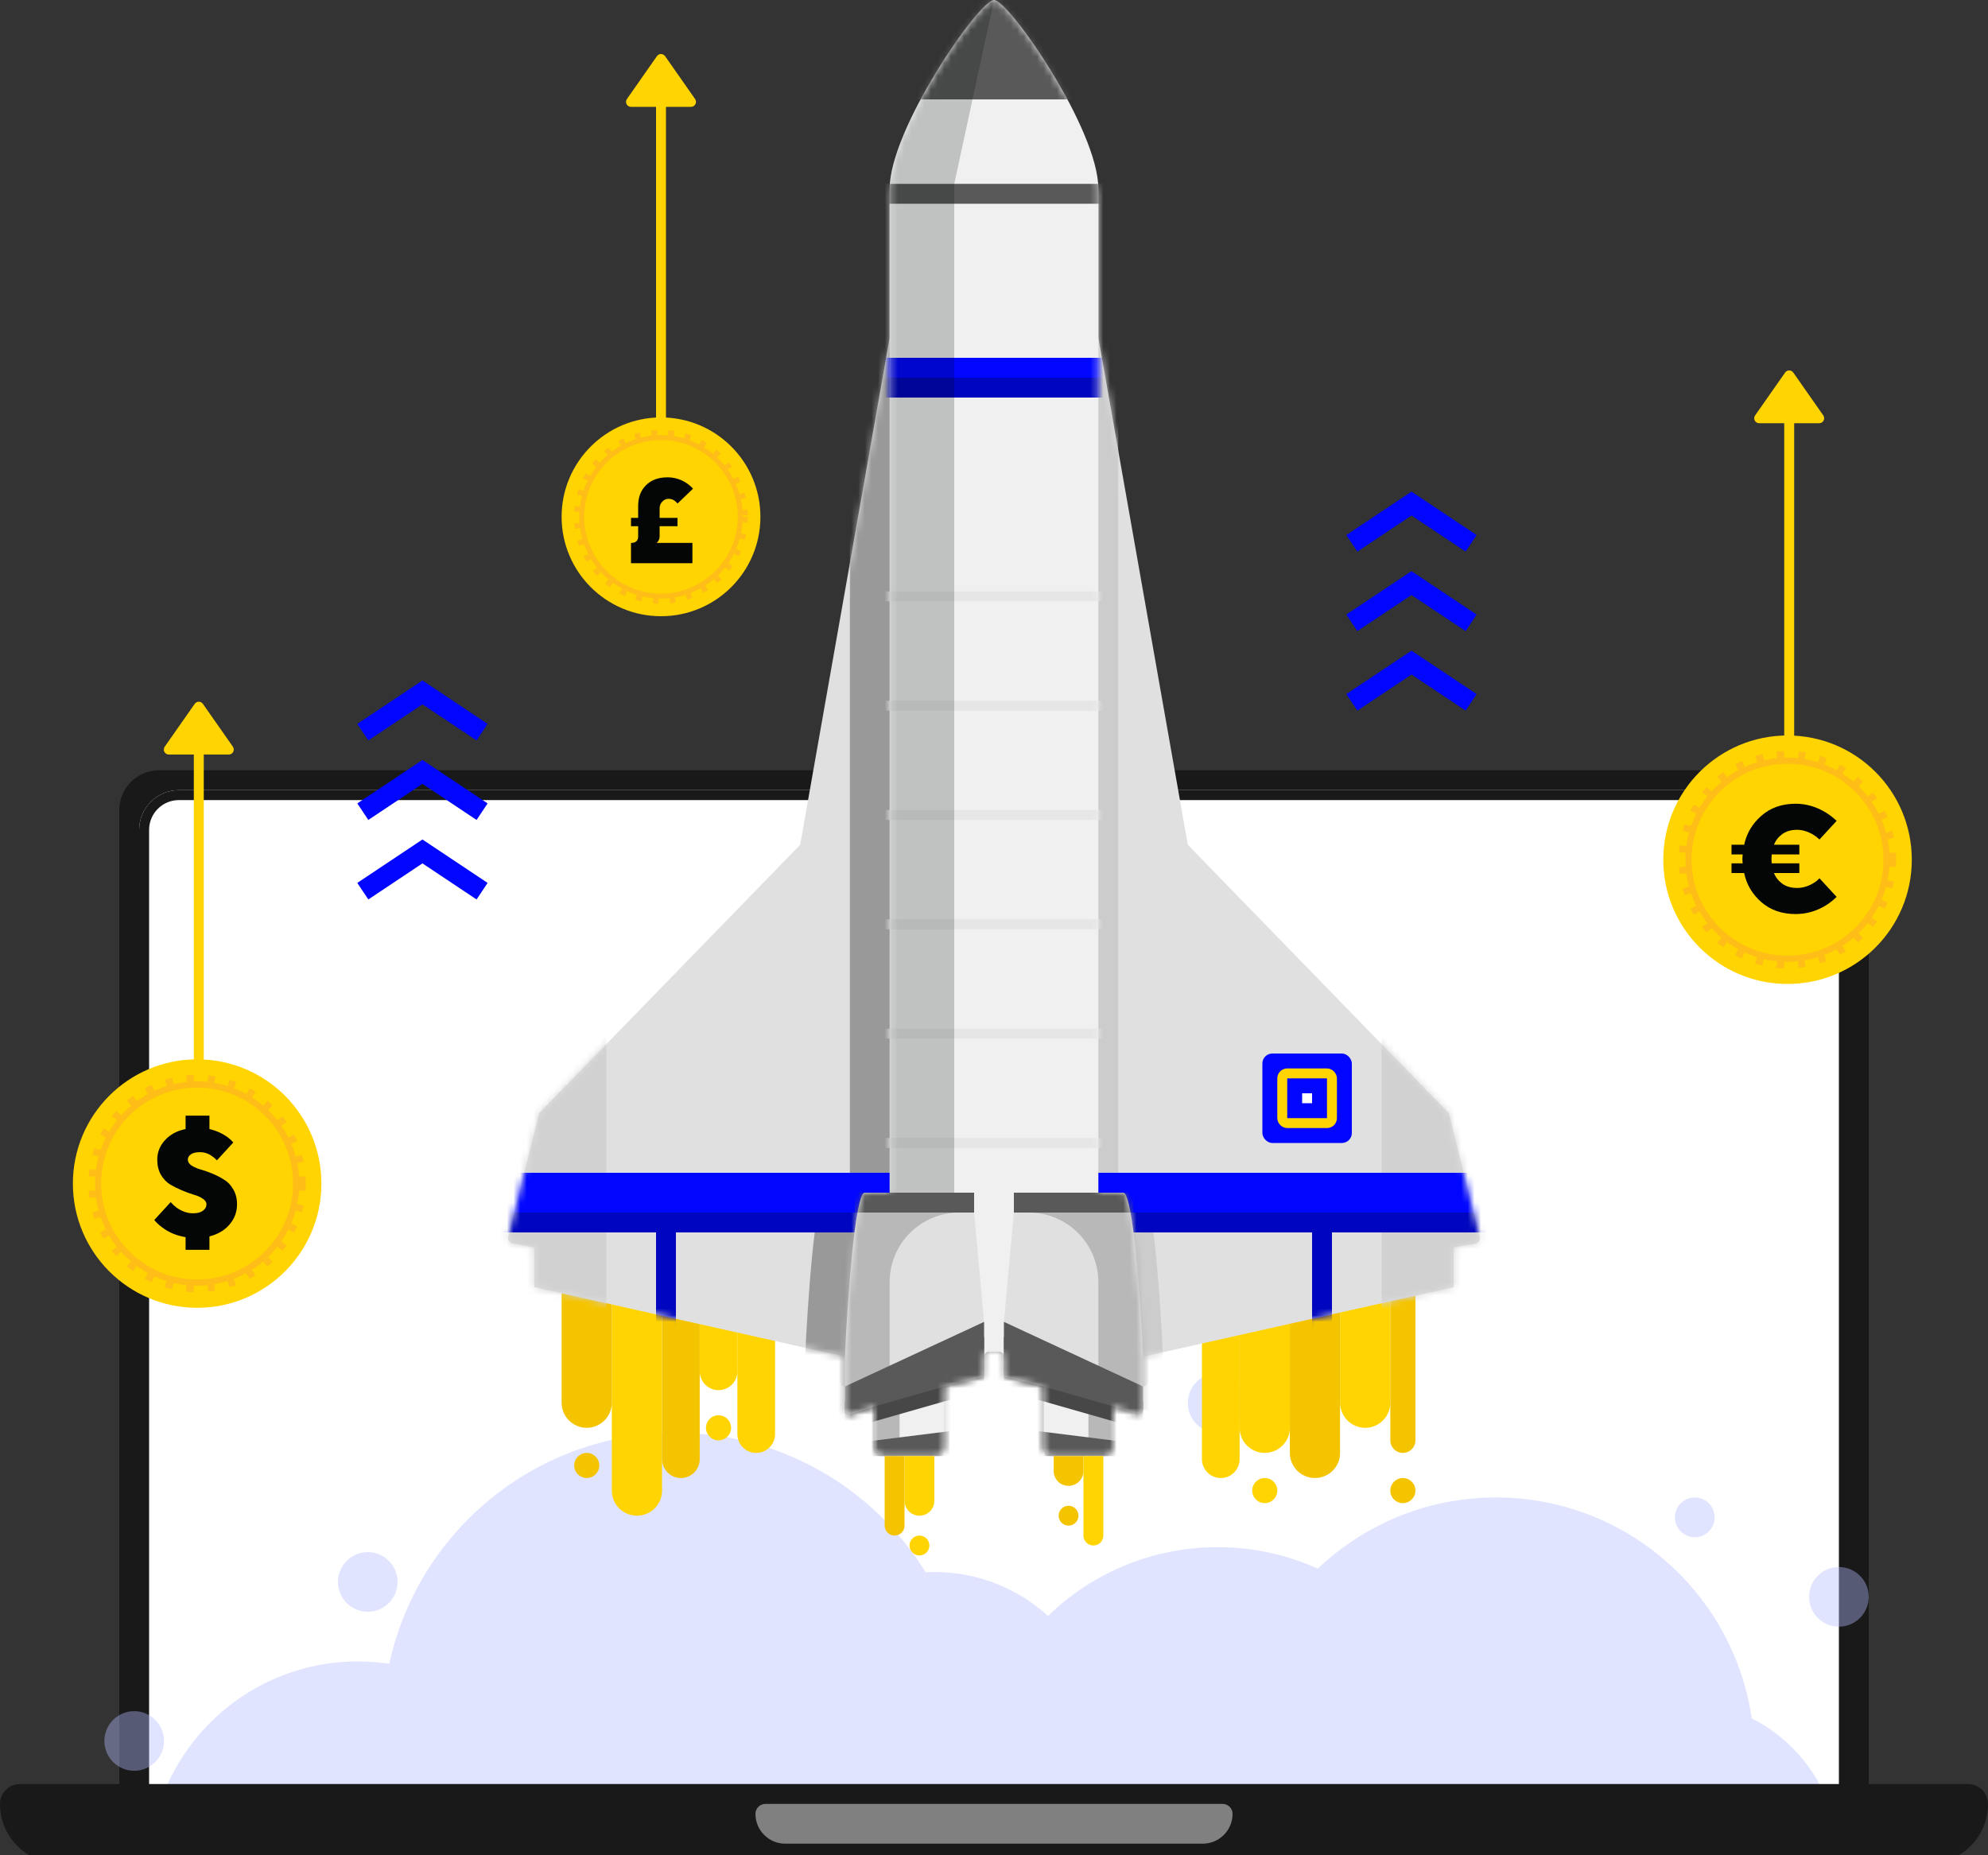 <svg width="300" height="280" viewBox="0 0 300 280" fill="none" xmlns="http://www.w3.org/2000/svg">
<rect x="0" y="0" width="300" height="280" fill="#333333" stroke="none"/>
<g clip-path="url(#clip0_3084_40443)">
<path d="M18.75 122.25C18.75 119.351 21.101 117 24 117H276C278.9 117 281.25 119.351 281.25 122.25V275.25C281.25 278.149 278.9 280.5 276 280.5H24C21.101 280.5 18.75 278.149 18.75 275.25V122.25Z" fill="#191919" stroke="#191919" stroke-width="1.5"/>
<path d="M21 125.25C21 121.936 23.686 119.25 27 119.25H273C276.314 119.25 279 121.936 279 125.25V275.25C279 278.564 276.314 281.25 273 281.25H27C23.686 281.25 21 278.564 21 275.25V125.25Z" fill="white"/>
<path d="M21.75 125.25C21.75 122.351 24.101 120 27 120H273C275.9 120 278.25 122.351 278.25 125.25V275.25C278.25 278.149 275.9 280.5 273 280.5H27C24.101 280.5 21.75 278.149 21.75 275.25V125.25Z" stroke="#191919" stroke-width="1.5"/>
<path opacity="0.4" fill-rule="evenodd" clip-rule="evenodd" d="M188.25 211.75C188.25 209.265 186.235 207.25 183.75 207.25C181.265 207.25 179.25 209.265 179.25 211.75C179.25 214.235 181.265 216.25 183.75 216.25C186.235 216.25 188.25 214.235 188.25 211.75ZM136.751 287.898C128.647 298.162 116.093 304.75 102 304.75C94.216 304.75 86.902 302.74 80.548 299.212C74.95 307.955 65.152 313.75 54 313.75C36.603 313.75 22.5 299.647 22.5 282.25C22.5 264.853 36.603 250.75 54 250.75C55.614 250.75 57.2 250.871 58.749 251.106C63.057 231.18 80.785 216.25 102 216.25C117.924 216.25 131.884 224.661 139.678 237.284C140.116 237.261 140.557 237.25 141 237.25C147.605 237.25 153.623 239.761 158.153 243.881C164.77 237.456 173.798 233.5 183.75 233.5C189.139 233.5 194.257 234.66 198.869 236.744C205.865 230.086 215.33 226 225.75 226C245.364 226 261.596 240.479 264.341 259.332C272.149 263.292 277.5 271.396 277.5 280.75C277.5 294.005 266.755 304.75 253.5 304.75C248.785 304.75 244.387 303.39 240.677 301.041C236.079 302.948 231.038 304 225.75 304C218.806 304 212.286 302.185 206.638 299.004C200.359 304.009 192.404 307 183.75 307C169.224 307 156.667 298.572 150.7 286.34C147.71 287.571 144.434 288.25 141 288.25C139.552 288.25 138.133 288.129 136.751 287.898ZM277.5 236.5C279.985 236.5 282 238.515 282 241C282 243.485 279.985 245.5 277.5 245.5C275.015 245.5 273 243.485 273 241C273 238.515 275.015 236.5 277.5 236.5ZM55.5 234.25C57.985 234.25 60 236.265 60 238.75C60 241.235 57.985 243.25 55.5 243.25C53.015 243.25 51 241.235 51 238.75C51 236.265 53.015 234.25 55.5 234.25ZM24.75 262.75C24.75 260.265 22.735 258.25 20.25 258.25C17.765 258.25 15.75 260.265 15.75 262.75C15.75 265.235 17.765 267.25 20.25 267.25C22.735 267.25 24.75 265.235 24.75 262.75ZM255.75 226C257.407 226 258.75 227.343 258.75 229C258.75 230.657 257.407 232 255.75 232C254.093 232 252.75 230.657 252.75 229C252.75 227.343 254.093 226 255.75 226Z" fill="#B3BDFF"/>
<path d="M0.75 272.25C0.75 271.007 1.757 270 3 270H297C298.243 270 299.25 271.007 299.25 272.25C299.25 276.806 295.556 280.5 291 280.5H9C4.444 280.5 0.75 276.806 0.75 272.25Z" fill="#191919" stroke="#191919" stroke-width="1.5"/>
<path d="M114 273.75C114 272.922 114.672 272.25 115.5 272.25H184.5C185.328 272.25 186 272.922 186 273.75C186 276.235 183.985 278.25 181.5 278.25H118.5C116.015 278.25 114 276.235 114 273.75Z" fill="#808080"/>
<path d="M54.75 110.5L63.75 104.5L72.75 110.5" stroke="#0006FF" stroke-width="3"/>
<path d="M54.75 122.5L63.75 116.5L72.75 122.5" stroke="#0006FF" stroke-width="3"/>
<path d="M54.75 134.5L63.75 128.5L72.75 134.5" stroke="#0006FF" stroke-width="3"/>
<path d="M204 82L213 76L222 82" stroke="#0006FF" stroke-width="3"/>
<path d="M204 94L213 88L222 94" stroke="#0006FF" stroke-width="3"/>
<path d="M204 106L213 100L222 106" stroke="#0006FF" stroke-width="3"/>
<path d="M92.326 192.75H99.905V224.961C99.905 227.053 98.209 228.75 96.116 228.75C94.023 228.75 92.326 227.053 92.326 224.961V192.75Z" fill="#FFD400"/>
<path d="M84.75 192.75H92.329V211.697C92.329 213.79 90.632 215.487 88.54 215.487C86.447 215.487 84.75 213.79 84.75 211.697V192.75Z" fill="#F5C400"/>
<circle cx="108.43" cy="215.487" r="1.895" fill="#FFD400"/>
<circle cx="88.543" cy="221.17" r="1.895" fill="#F5C400"/>
<path d="M111.275 192.75H116.96V216.434C116.96 218.004 115.687 219.276 114.117 219.276C112.548 219.276 111.275 218.004 111.275 216.434V192.75Z" fill="#FFD400"/>
<path d="M105.592 192.75H111.276V206.961C111.276 208.53 110.004 209.803 108.434 209.803C106.864 209.803 105.592 208.53 105.592 206.961V192.75Z" fill="#FFD400"/>
<path d="M99.908 192.75H105.592V220.224C105.592 221.793 104.32 223.066 102.75 223.066C101.181 223.066 99.908 221.793 99.908 220.224V192.75Z" fill="#F5C400"/>
<path d="M209.806 192.75H202.227V211.697C202.227 213.79 203.923 215.487 206.016 215.487C208.109 215.487 209.806 213.79 209.806 211.697V192.75Z" fill="#FFD400"/>
<path d="M213.597 192.75H209.807V217.382C209.807 218.428 210.656 219.276 211.702 219.276C212.748 219.276 213.597 218.428 213.597 217.382V192.75Z" fill="#F5C400"/>
<path d="M202.224 192.75H194.645V219.276C194.645 221.369 196.341 223.066 198.434 223.066C200.527 223.066 202.224 221.369 202.224 219.276V192.75Z" fill="#F5C400"/>
<circle cx="211.7" cy="224.961" r="1.895" fill="#F5C400"/>
<circle cx="190.859" cy="224.961" r="1.895" fill="#FFD400"/>
<path d="M194.647 192.75H187.069V215.487C187.069 217.58 188.765 219.276 190.858 219.276C192.951 219.276 194.647 217.58 194.647 215.487V192.75Z" fill="#FFD400"/>
<path d="M187.065 192.75H181.381V220.224C181.381 221.793 182.654 223.066 184.223 223.066C185.793 223.066 187.065 221.793 187.065 220.224V192.75Z" fill="#FFD400"/>
<path d="M134.25 51V28.5H165.75V51L179.25 127.5L218.625 168L223.306 186.723C223.411 187.144 223.139 187.566 222.712 187.643L219.375 188.25V194.25L172.5 204.75V212.709C172.5 213.221 171.998 213.583 171.513 213.421L168 212.25V218.25C168 219.078 167.328 219.75 166.5 219.75H159C158.172 219.75 157.5 219.078 157.5 218.25V209.25L151.5 207.75V204.75C151.5 204.336 151.164 204 150.75 204H150H149.25C148.836 204 148.5 204.336 148.5 204.75V207.75L142.5 209.25V218.25C142.5 219.078 141.828 219.75 141 219.75H133.5C132.672 219.75 132 219.078 132 218.25V212.25L128.487 213.421C128.002 213.583 127.5 213.221 127.5 212.709V204.75L80.625 194.25V188.25L77.288 187.643C76.861 187.566 76.589 187.144 76.694 186.723L81.375 168L120.75 127.5L134.25 51Z" fill="#E0E0E0"/>
<mask id="mask0_3084_40443" style="mask-type:alpha" maskUnits="userSpaceOnUse" x="76" y="28" width="148" height="192">
<path d="M134.25 51V28.5H165.75V51L179.25 127.5L218.625 168L223.306 186.723C223.411 187.144 223.139 187.566 222.712 187.643L219.375 188.25V194.25L172.5 204.75V212.709C172.5 213.221 171.998 213.583 171.513 213.421L168 212.25V218.25C168 219.078 167.328 219.75 166.5 219.75H159C158.172 219.75 157.5 219.078 157.5 218.25V209.25L151.5 207.75V204.75C151.5 204.336 151.164 204 150.75 204H150H149.25C148.836 204 148.5 204.336 148.5 204.75V207.75L142.5 209.25V218.25C142.5 219.078 141.828 219.75 141 219.75H133.5C132.672 219.75 132 219.078 132 218.25V212.25L128.487 213.421C128.002 213.583 127.5 213.221 127.5 212.709V204.75L80.625 194.25V188.25L77.288 187.643C76.861 187.566 76.589 187.144 76.694 186.723L81.375 168L120.75 127.5L134.25 51Z" fill="#595959"/>
</mask>
<g mask="url(#mask0_3084_40443)">
<rect x="190.5" y="159" width="13.5" height="13.5" rx="1.5" fill="#0006FF"/>
<rect x="193.5" y="162" width="7.5" height="7.5" rx="0.75" stroke="#FFD400" stroke-width="1.5"/>
<rect x="196.5" y="165" width="1.5" height="1.5" fill="white"/>
<path d="M175.5 212.709V204.75C175.125 196.5 174 180 172.5 180H168.75V28.5C168.75 19.5 155.25 0 153 0C150.75 0 137.25 19.5 137.25 28.5V180H133.5C132 180 130.875 196.5 130.5 204.75V212.709C130.5 213.221 131.002 213.583 131.487 213.421L135 212.25V218.25C135 219.078 135.672 219.75 136.5 219.75H144C144.828 219.75 145.5 219.078 145.5 218.25V209.25L151.5 207.75V204.75C151.5 204.336 151.836 204 152.25 204H153H153.75C154.164 204 154.5 204.336 154.5 204.75V207.75L160.5 209.25V218.25C160.5 219.078 161.172 219.75 162 219.75H169.5C170.328 219.75 171 219.078 171 218.25V212.25L174.513 213.421C174.998 213.583 175.5 213.221 175.5 212.709Z" fill="#CCCCCC"/>
<path d="M121.5 212.709V204.75C121.875 196.5 123 180 124.5 180H128.25V28.5C128.25 19.5 141.75 0 144 0C146.25 0 159.75 19.5 159.75 28.5V180H163.5C165 180 166.125 196.5 166.5 204.75V212.709C166.5 213.221 165.998 213.583 165.513 213.421L162 212.25V218.25C162 219.078 161.328 219.75 160.5 219.75H153C152.172 219.75 151.5 219.078 151.5 218.25V209.25L145.5 207.75V204.75C145.5 204.336 145.164 204 144.75 204H144H143.25C142.836 204 142.5 204.336 142.5 204.75V207.75L136.5 209.25V218.25C136.5 219.078 135.828 219.75 135 219.75H127.5C126.672 219.75 126 219.078 126 218.25V212.25L122.487 213.421C122.002 213.583 121.5 213.221 121.5 212.709Z" fill="#999999"/>
<path d="M208.5 153.75H238.5V201.75H208.5V153.75Z" fill="#D1D1D1"/>
<path d="M61.5 153.75H91.5V201.75H61.5V153.75Z" fill="#D1D1D1"/>
<rect x="75.75" y="177" width="148.5" height="9" fill="#0006FF"/>
<rect x="75.75" y="183" width="148.5" height="3" fill="#0005BF"/>
<rect x="198" y="186" width="3" height="15" fill="#0005BF"/>
<rect x="99" y="186" width="3" height="15" fill="#0005BF"/>
</g>
<path d="M127.5 212.709V204.75C127.875 196.5 129 180 130.5 180H134.25V28.5C134.25 19.5 147.75 0 150 0C152.25 0 165.75 19.5 165.75 28.5V180H169.5C171 180 172.125 196.5 172.5 204.75V212.709C172.5 213.221 171.998 213.583 171.513 213.421L168 212.25V218.25C168 219.078 167.328 219.75 166.5 219.75H159C158.172 219.75 157.5 219.078 157.5 218.25V209.25L151.5 207.75V204.75C151.5 204.336 151.164 204 150.75 204H150H149.25C148.836 204 148.5 204.336 148.5 204.75V207.75L142.5 209.25V218.25C142.5 219.078 141.828 219.75 141 219.75H133.5C132.672 219.75 132 219.078 132 218.25V212.25L128.487 213.421C128.002 213.583 127.5 213.221 127.5 212.709Z" fill="#F0F0F0"/>
<mask id="mask1_3084_40443" style="mask-type:alpha" maskUnits="userSpaceOnUse" x="127" y="0" width="46" height="220">
<path d="M127.5 212.709V204.75C127.875 196.5 129 180 130.5 180H134.25V28.5C134.25 19.5 147.75 0 150 0C152.25 0 165.75 19.5 165.75 28.5V180H169.5C171 180 172.125 196.5 172.5 204.75V212.709C172.5 213.221 171.998 213.583 171.513 213.421L168 212.25V218.25C168 219.078 167.328 219.75 166.5 219.75H159C158.172 219.75 157.5 219.078 157.5 218.25V209.25L151.5 207.75V204.75C151.5 204.336 151.164 204 150.75 204H150H149.25C148.836 204 148.5 204.336 148.5 204.75V207.75L142.5 209.25V218.25C142.5 219.078 141.828 219.75 141 219.75H133.5C132.672 219.75 132 219.078 132 218.25V212.25L128.487 213.421C128.002 213.583 127.5 213.221 127.5 212.709Z" fill="#040505"/>
</mask>
<g mask="url(#mask1_3084_40443)">
<path d="M172.5 212.709V209.25L170.25 183H153L151.5 199.5V207.75L157.5 209.25L168 212.25L171.513 213.421C171.998 213.583 172.5 213.221 172.5 212.709Z" fill="#E0E0E0"/>
<path d="M173.25 208.5V183H155.25C161.049 183 165.75 187.701 165.75 193.5V204V207.75L171.75 209.25H172.5C172.914 209.25 173.25 208.914 173.25 208.5Z" fill="#B8B8B8"/>
<path d="M164.25 212.25H168.75V219.75H164.25V212.25Z" fill="#B8B8B8"/>
<path d="M172.5 214.959V211.5L151.5 201.75V206.25V210L157.5 211.5L168 214.5L171.513 215.671C171.998 215.833 172.5 215.471 172.5 214.959Z" fill="#474747"/>
<path d="M172.5 212.709V209.25L151.5 199.5V204V207.75L157.5 209.25L168 212.25L171.513 213.421C171.998 213.583 172.5 213.221 172.5 212.709Z" fill="#595959"/>
<path d="M156.75 216L168.75 217.5V219.75H156.75V216Z" fill="#595959"/>
<path d="M127.5 212.709V209.25L129.75 183H147L148.5 199.5V207.75L142.5 209.25L132 212.25L128.487 213.421C128.002 213.583 127.5 213.221 127.5 212.709Z" fill="#E0E0E0"/>
<path d="M126.75 208.5V183H144.75C138.951 183 134.25 187.701 134.25 193.5V204V207.75L128.25 209.25H127.5C127.086 209.25 126.75 208.914 126.75 208.5Z" fill="#B8B8B8"/>
<path d="M131.25 212.25H135.75V219.75H131.25V212.25Z" fill="#B8B8B8"/>
<path d="M143.25 216L131.25 217.5V219.75H143.25V216Z" fill="#595959"/>
<path d="M127.5 214.959V211.5L148.5 201.75V206.25V210L142.5 211.5L132 214.5L128.487 215.671C128.002 215.833 127.5 215.471 127.5 214.959Z" fill="#474747"/>
<path d="M127.5 212.709V209.25L148.5 199.5V204V207.75L142.5 209.25L132 212.25L128.487 213.421C128.002 213.583 127.5 213.221 127.5 212.709Z" fill="#595959"/>
<rect x="129" y="180" width="18" height="3" fill="#595959"/>
<rect x="153" y="180" width="18" height="3" fill="#595959"/>
<rect x="132" y="89.25" width="36" height="1.5" fill="#E6E6E6"/>
<rect x="132" y="105.75" width="36" height="1.5" fill="#E6E6E6"/>
<rect x="132" y="122.25" width="36" height="1.5" fill="#E6E6E6"/>
<rect x="132" y="138.75" width="36" height="1.5" fill="#E6E6E6"/>
<rect x="132" y="155.25" width="36" height="1.5" fill="#E6E6E6"/>
<rect x="132" y="171.75" width="36" height="1.5" fill="#E6E6E6"/>
<rect x="132.75" y="54" width="34.5" height="6" fill="#0006FF"/>
<rect x="132.75" y="57" width="34.5" height="3" fill="#0005BF"/>
<rect x="112.5" y="27.75" width="75" height="3" fill="#595959"/>
<rect x="138" width="24" height="15" fill="#595959"/>
<path opacity="0.2" d="M134.25 28.5V180H144V27.75L150 0C147.75 0 134.25 19.5 134.25 28.5Z" fill="#040505"/>
</g>
<path d="M159 219.75H163.5V222C163.5 223.243 162.493 224.25 161.25 224.25C160.007 224.25 159 223.243 159 222V219.75Z" fill="#F5C400"/>
<circle cx="161.25" cy="228.75" r="1.5" fill="#F5C400"/>
<path d="M163.5 219.75H166.5V231.75C166.5 232.578 165.828 233.25 165 233.25C164.172 233.25 163.5 232.578 163.5 231.75V219.75Z" fill="#FFD400"/>
<path d="M133.5 219.75H136.5V230.25C136.5 231.078 135.828 231.75 135 231.75C134.172 231.75 133.5 231.078 133.5 230.25V219.75Z" fill="#F5C400"/>
<path d="M136.5 219.75H141V226.5C141 227.743 139.993 228.75 138.75 228.75C137.507 228.75 136.5 227.743 136.5 226.5V219.75Z" fill="#FFD400"/>
<circle cx="138.75" cy="233.25" r="1.5" fill="#FFD400"/>
<circle cx="29.75" cy="178.625" r="18.75" fill="#FFD400"/>
<path d="M43.812 178.625C43.812 180.472 43.449 182.3 42.742 184.006C42.035 185.713 40.999 187.263 39.694 188.569C38.388 189.875 36.838 190.91 35.132 191.617C33.425 192.324 31.597 192.688 29.75 192.687C27.903 192.687 26.075 192.324 24.369 191.617C22.662 190.91 21.112 189.875 19.806 188.569C18.5 187.263 17.465 185.713 16.758 184.006C16.051 182.3 15.688 180.472 15.688 178.625C15.688 176.778 16.051 174.95 16.758 173.244C17.465 171.537 18.5 169.987 19.806 168.681C21.112 167.375 22.662 166.34 24.369 165.633C26.075 164.926 27.903 164.562 29.75 164.563C31.597 164.563 33.425 164.926 35.132 165.633C36.838 166.34 38.388 167.375 39.694 168.681C40.999 169.987 42.035 171.537 42.742 173.244C43.449 174.95 43.812 176.778 43.812 178.625L43.812 178.625Z" stroke="#FFBE17" stroke-width="4.688" stroke-dasharray="0.94 1.88"/>
<circle cx="29.747" cy="178.624" r="14.948" fill="#FFD400" stroke="#FFBE17" stroke-width="0.938"/>
<path d="M23.281 184.125L25.756 181.425C26.026 181.74 26.334 182.025 26.679 182.28C27.474 182.835 28.291 183.112 29.131 183.112C29.776 183.112 30.271 182.985 30.616 182.73C30.976 182.46 31.156 182.137 31.156 181.762C31.156 181.432 30.969 181.147 30.594 180.907C30.234 180.652 29.776 180.45 29.221 180.3C28.681 180.135 28.089 179.917 27.444 179.647C26.799 179.377 26.199 179.077 25.644 178.747C25.104 178.402 24.646 177.915 24.271 177.285C23.911 176.64 23.731 175.882 23.731 175.013C23.731 173.887 24.129 172.897 24.924 172.042C25.734 171.187 26.761 170.64 28.006 170.4V168.375H31.606V170.4C32.596 170.625 33.504 171.03 34.329 171.615C34.659 171.855 34.951 172.125 35.206 172.425L32.731 175.125C32.521 174.885 32.289 174.682 32.034 174.517C31.479 174.097 30.849 173.887 30.144 173.887C29.559 173.887 29.109 174 28.794 174.225C28.494 174.435 28.344 174.697 28.344 175.013C28.344 175.342 28.524 175.635 28.884 175.89C29.259 176.13 29.716 176.332 30.256 176.497C30.811 176.647 31.411 176.857 32.056 177.127C32.701 177.397 33.294 177.705 33.834 178.05C34.389 178.38 34.846 178.867 35.206 179.512C35.581 180.142 35.769 180.892 35.769 181.762C35.769 182.902 35.394 183.915 34.644 184.8C33.909 185.67 32.896 186.27 31.606 186.6V188.625H28.006V186.713C26.626 186.488 25.434 185.985 24.429 185.205C23.979 184.875 23.596 184.515 23.281 184.125Z" fill="#040505"/>
<circle cx="99.75" cy="78" r="15" fill="#FFD400"/>
<path d="M111 78C111 79.477 110.709 80.94 110.144 82.305C109.578 83.67 108.75 84.91 107.705 85.955C106.66 87 105.42 87.828 104.055 88.394C102.69 88.959 101.227 89.25 99.75 89.25C98.273 89.25 96.81 88.959 95.445 88.394C94.08 87.828 92.84 87 91.795 85.955C90.75 84.91 89.922 83.67 89.356 82.305C88.791 80.94 88.5 79.477 88.5 78C88.5 76.523 88.791 75.06 89.356 73.695C89.922 72.33 90.75 71.09 91.795 70.045C92.84 69 94.08 68.172 95.445 67.606C96.81 67.041 98.273 66.75 99.75 66.75C101.227 66.75 102.69 67.041 104.055 67.606C105.42 68.172 106.66 69 107.705 70.045C108.75 71.09 109.578 72.33 110.144 73.695C110.709 75.06 111 76.523 111 78L111 78Z" stroke="#FFBE17" stroke-width="3.75" stroke-dasharray="0.75 1.5"/>
<circle cx="99.749" cy="77.999" r="11.958" fill="#FFD400" stroke="#FFBE17" stroke-width="0.75"/>
<path d="M95.22 85V81.94C95.94 81.94 96.3 81.61 96.3 80.95V79.42H95.22V78.16H96.3V76.36C96.3 75.052 96.696 74.008 97.488 73.228C98.292 72.436 99.366 72.04 100.71 72.04C101.766 72.04 102.726 72.328 103.59 72.904C103.986 73.168 104.316 73.45 104.58 73.75L102.24 76C102.156 75.88 102.042 75.76 101.898 75.64C101.61 75.4 101.274 75.28 100.89 75.28C100.53 75.28 100.212 75.424 99.936 75.712C99.672 75.988 99.54 76.324 99.54 76.72V78.16H102.24V79.42H99.54V80.95C99.54 81.238 99.462 81.484 99.306 81.688C99.246 81.784 99.174 81.868 99.09 81.94H104.49V85H95.22Z" fill="#040505"/>
<circle cx="269.75" cy="129.75" r="18.75" fill="#FFD400"/>
<path d="M283.812 129.75C283.812 131.597 283.449 133.425 282.742 135.131C282.035 136.838 281 138.388 279.694 139.694C278.388 141 276.838 142.035 275.131 142.742C273.425 143.449 271.597 143.813 269.75 143.812C267.903 143.812 266.075 143.449 264.369 142.742C262.662 142.035 261.112 141 259.806 139.694C258.5 138.388 257.465 136.838 256.758 135.131C256.051 133.425 255.687 131.597 255.688 129.75C255.688 127.903 256.051 126.075 256.758 124.369C257.465 122.662 258.5 121.112 259.806 119.806C261.112 118.5 262.662 117.465 264.369 116.758C266.075 116.051 267.903 115.687 269.75 115.688C271.597 115.688 273.425 116.051 275.131 116.758C276.838 117.465 278.388 118.5 279.694 119.806C281 121.112 282.035 122.662 282.742 124.369C283.449 126.075 283.813 127.903 283.812 129.75L283.812 129.75Z" stroke="#FFBE17" stroke-width="4.688" stroke-dasharray="0.94 1.88"/>
<circle cx="269.747" cy="129.749" r="14.948" fill="#FFD400" stroke="#FFBE17" stroke-width="0.938"/>
<path d="M261.294 131.762V130.3H262.981C262.966 130.255 262.959 130.187 262.959 130.097C262.944 129.992 262.936 129.835 262.936 129.625C262.936 129.415 262.944 129.257 262.959 129.152C262.959 129.062 262.966 128.995 262.981 128.95H261.294V127.487H263.206C263.566 125.777 264.429 124.322 265.794 123.122C267.174 121.907 268.899 121.3 270.969 121.3C272.544 121.3 274.051 121.735 275.491 122.605C276.121 122.995 276.676 123.422 277.156 123.887L274.569 126.7C274.299 126.43 273.991 126.19 273.646 125.98C272.806 125.485 271.989 125.237 271.194 125.237C270.294 125.237 269.544 125.455 268.944 125.89C268.359 126.325 267.946 126.857 267.706 127.487H271.531V128.95H267.369C267.354 128.995 267.346 129.062 267.346 129.152C267.331 129.257 267.324 129.415 267.324 129.625C267.324 129.835 267.331 129.992 267.346 130.097C267.346 130.187 267.354 130.255 267.369 130.3H271.531V131.762H267.706C267.946 132.392 268.359 132.925 268.944 133.36C269.544 133.795 270.294 134.012 271.194 134.012C272.019 134.012 272.836 133.772 273.646 133.292C274.006 133.082 274.314 132.835 274.569 132.55L277.156 135.362C276.631 135.872 276.076 136.307 275.491 136.667C274.081 137.523 272.574 137.95 270.969 137.95C268.899 137.95 267.174 137.35 265.794 136.15C264.414 134.935 263.551 133.472 263.206 131.762H261.294Z" fill="#040505"/>
<path d="M99.75 15.75V63.75" stroke="#FFD400" stroke-width="1.5"/>
<path d="M104.28 15.75L95.22 15.75C94.917 15.75 94.739 15.409 94.913 15.16L99.443 8.689C99.592 8.476 99.908 8.476 100.057 8.689L104.587 15.16C104.761 15.409 104.583 15.75 104.28 15.75Z" fill="#FFD400" stroke="#FFD400" stroke-width="0.75"/>
<path d="M270 63.5V111.5" stroke="#FFD400" stroke-width="1.5"/>
<path d="M274.53 63.5H265.47C265.167 63.5 264.989 63.158 265.163 62.91L269.693 56.439C269.842 56.226 270.158 56.226 270.307 56.439L274.837 62.91C275.011 63.158 274.833 63.5 274.53 63.5Z" fill="#FFD400" stroke="#FFD400" stroke-width="0.75"/>
<path d="M30 113.5V161.5" stroke="#FFD400" stroke-width="1.5"/>
<path d="M34.53 113.5H25.47C25.167 113.5 24.989 113.158 25.163 112.91L29.693 106.439C29.842 106.226 30.158 106.226 30.307 106.439L34.837 112.91C35.011 113.158 34.833 113.5 34.53 113.5Z" fill="#FFD400" stroke="#FFD400" stroke-width="0.75"/>
</g>
<defs>
<clipPath id="clip0_3084_40443">
<rect width="300" height="280" fill="white"/>
</clipPath>
</defs>
</svg>
